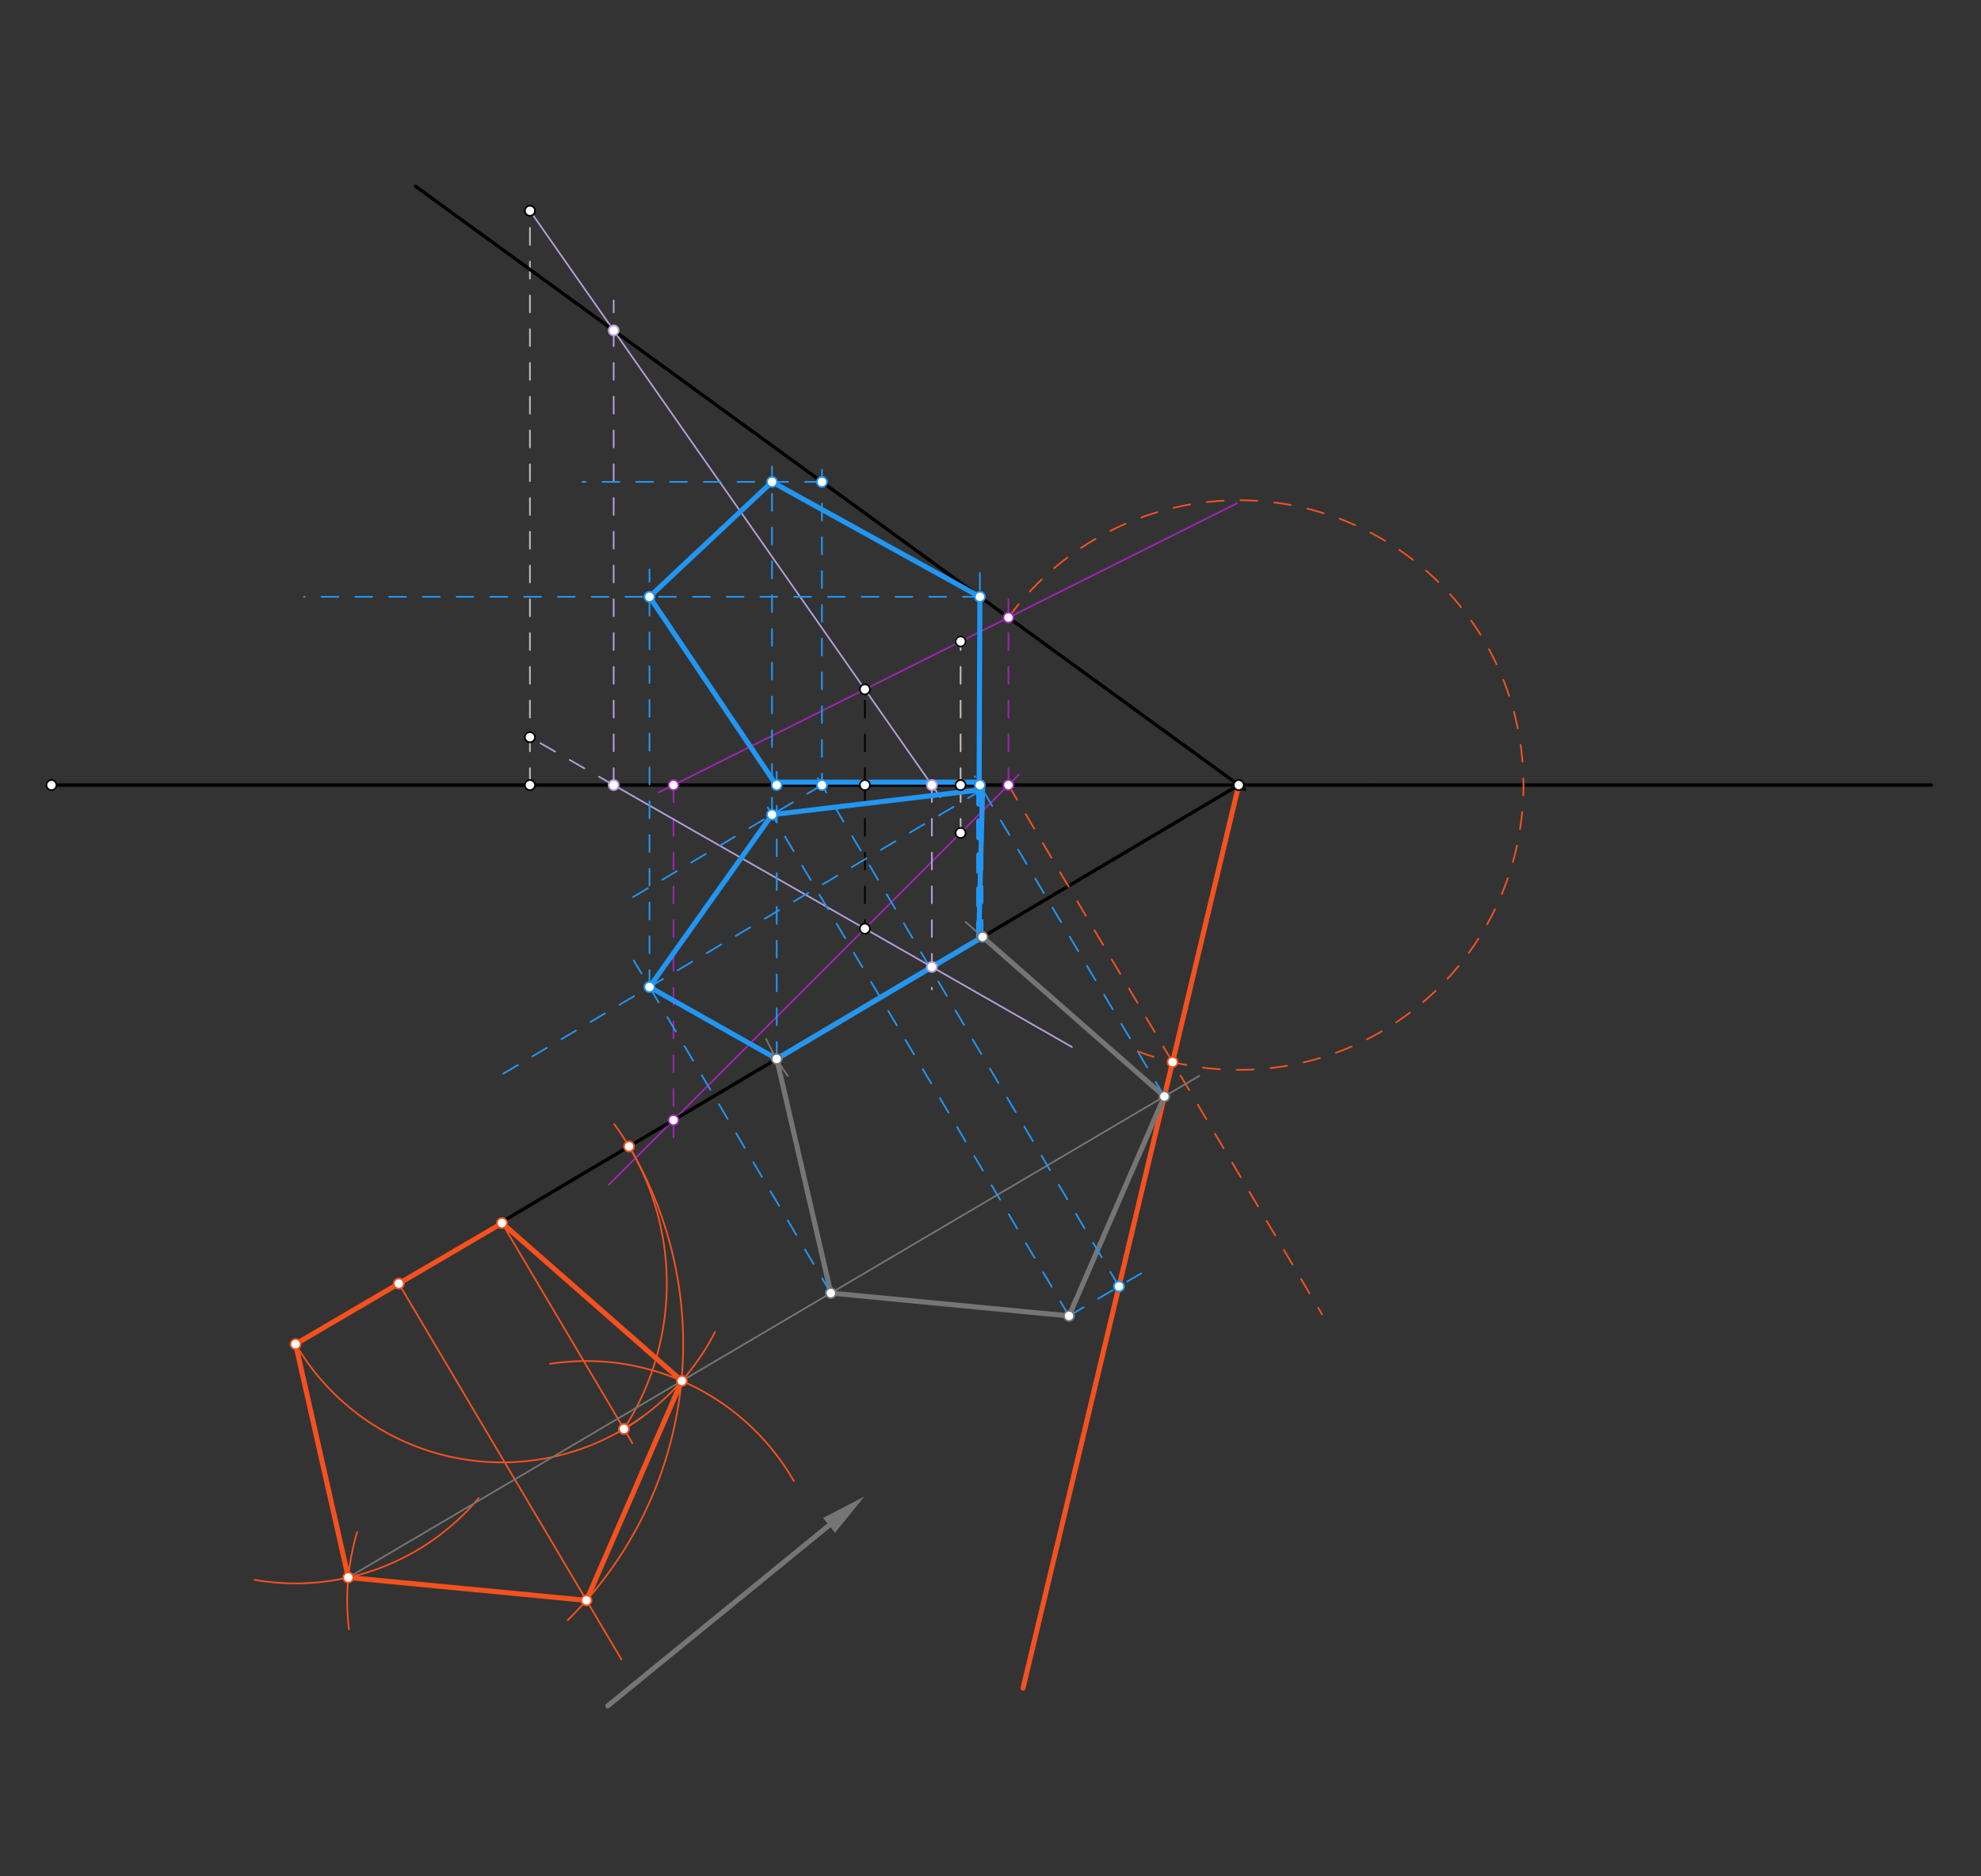 <svg xmlns="http://www.w3.org/2000/svg" class="svg--1it" height="100%" preserveAspectRatio="xMidYMid meet" viewBox="0 0 1173.543 1111.181" width="100%"><rect x="0" y="0" width="1173.543" height="1111.181" fill="#333333" stroke="none"/><defs><marker id="marker-arrow" markerHeight="16" markerUnits="userSpaceOnUse" markerWidth="24" orient="auto-start-reverse" refX="24" refY="4" viewBox="0 0 24 8"><path d="M 0 0 L 24 4 L 0 8 z" stroke="inherit"></path></marker></defs><g class="aux-layer--1FB"><g class="element--2qn"><line stroke="#BDBDBD" stroke-dasharray="10" stroke-linecap="round" stroke-width="1" x1="313.936" x2="313.936" y1="464.983" y2="124.825"></line></g><g class="element--2qn"><line stroke="#BDBDBD" stroke-dasharray="10" stroke-linecap="round" stroke-width="1" x1="569.054" x2="569.054" y1="464.983" y2="379.944"></line></g><g class="element--2qn"><line stroke="#BDBDBD" stroke-dasharray="10" stroke-linecap="round" stroke-width="1" x1="569.054" x2="569.054" y1="464.983" y2="493.329"></line></g><g class="element--2qn"><circle cx="569.054" cy="379.944" r="3" stroke="#BDBDBD" stroke-width="1" fill="#ffffff"></circle>}</g></g><g class="main-layer--3Vd"><g class="element--2qn"><line stroke="#000000" stroke-dasharray="none" stroke-linecap="round" stroke-width="2" x1="810.564" x2="30.472" y1="464.983" y2="464.983"></line></g><g class="element--2qn"><line stroke="#000000" stroke-dasharray="10" stroke-linecap="round" stroke-width="1" x1="512.361" x2="512.361" y1="464.983" y2="408.29"></line></g><g class="element--2qn"><line stroke="#000000" stroke-dasharray="10" stroke-linecap="round" stroke-width="1" x1="512.361" x2="512.361" y1="464.983" y2="550.022"></line></g><g class="element--2qn"><line stroke="#9C27B0" stroke-dasharray="none" stroke-linecap="round" stroke-width="1" x1="569.054" x2="512.361" y1="379.944" y2="408.29"></line></g><g class="element--2qn"><line stroke="#9C27B0" stroke-dasharray="none" stroke-linecap="round" stroke-width="1" x1="512.361" x2="390.318" y1="408.29" y2="469.312"></line></g><g class="element--2qn"><line stroke="#9C27B0" stroke-dasharray="none" stroke-linecap="round" stroke-width="1" x1="569.054" x2="732.718" y1="379.944" y2="298.112"></line></g><g class="element--2qn"><line stroke="#9C27B0" stroke-dasharray="none" stroke-linecap="round" stroke-width="1" x1="569.054" x2="512.361" y1="493.329" y2="550.022"></line></g><g class="element--2qn"><line stroke="#9C27B0" stroke-dasharray="none" stroke-linecap="round" stroke-width="1" x1="512.361" x2="360.618" y1="550.022" y2="701.766"></line></g><g class="element--2qn"><line stroke="#9C27B0" stroke-dasharray="none" stroke-linecap="round" stroke-width="1" x1="569.054" x2="603.618" y1="493.329" y2="458.766"></line></g><g class="element--2qn"><line stroke="#9C27B0" stroke-dasharray="10" stroke-linecap="round" stroke-width="1" x1="597.401" x2="597.401" y1="464.983" y2="354.619"></line></g><g class="element--2qn"><line stroke="#9C27B0" stroke-dasharray="10" stroke-linecap="round" stroke-width="1" x1="398.976" x2="398.976" y1="464.983" y2="673.619"></line></g><g class="element--2qn"><line stroke="#B39DDB" stroke-dasharray="none" stroke-linecap="round" stroke-width="1" x1="313.936" x2="512.361" y1="124.825" y2="408.29"></line></g><g class="element--2qn"><line stroke="#B39DDB" stroke-dasharray="none" stroke-linecap="round" stroke-width="1" x1="512.361" x2="557.025" y1="408.29" y2="472.095"></line></g><g class="element--2qn"><line stroke="#B39DDB" stroke-dasharray="none" stroke-linecap="round" stroke-width="1" x1="512.361" x2="634.981" y1="550.022" y2="620.091"></line></g><g class="element--2qn"><line stroke="#B39DDB" stroke-dasharray="none" stroke-linecap="round" stroke-width="1" x1="512.361" x2="363.542" y1="550.022" y2="464.983"></line></g><g class="element--2qn"><line stroke="#B39DDB" stroke-dasharray="10" stroke-linecap="round" stroke-width="1" x1="363.542" x2="313.936" y1="464.983" y2="436.636"></line></g><g class="element--2qn"><line stroke="#B39DDB" stroke-dasharray="10" stroke-linecap="round" stroke-width="1" x1="552.046" x2="552.046" y1="464.983" y2="585.983"></line></g><g class="element--2qn"><line stroke="#B39DDB" stroke-dasharray="10" stroke-linecap="round" stroke-width="1" x1="363.542" x2="363.542" y1="464.983" y2="177.983"></line></g><g class="element--2qn"><line stroke="#000000" stroke-dasharray="none" stroke-linecap="round" stroke-width="2" x1="363.542" x2="597.401" y1="195.692" y2="365.77"></line></g><g class="element--2qn"><line stroke="#000000" stroke-dasharray="none" stroke-linecap="round" stroke-width="2" x1="597.401" x2="737.337" y1="365.77" y2="467.542"></line></g><g class="element--2qn"><line stroke="#000000" stroke-dasharray="none" stroke-linecap="round" stroke-width="2" x1="363.542" x2="246.143" y1="195.692" y2="110.31"></line></g><g class="element--2qn"><line stroke="#000000" stroke-dasharray="none" stroke-linecap="round" stroke-width="2" x1="733.818" x2="398.976" y1="464.983" y2="663.408"></line></g><g class="element--2qn"><line stroke="#000000" stroke-dasharray="none" stroke-linecap="round" stroke-width="2" x1="398.976" x2="175.101" y1="663.408" y2="796.074"></line></g><g class="element--2qn"><line stroke="#000000" stroke-dasharray="none" stroke-linecap="round" stroke-width="2" x1="810.564" x2="1144.048" y1="464.983" y2="464.983"></line></g><g class="element--2qn"><line stroke="#F4511E" stroke-dasharray="10" stroke-linecap="round" stroke-width="1" x1="597.401" x2="783.172" y1="464.983" y2="778.472"></line></g><g class="element--2qn"><path d="M 597.401 365.77 A 168.68 168.68 0 1 1 668.62 620.553" fill="none" stroke="#F4511E" stroke-dasharray="10" stroke-linecap="round" stroke-width="1"></path></g><g class="element--2qn"><line stroke="#F4511E" stroke-dasharray="none" stroke-linecap="round" stroke-width="2" x1="733.818" x2="694.623" y1="464.983" y2="629.046"></line></g><g class="element--2qn"><line stroke="#F4511E" stroke-dasharray="none" stroke-linecap="round" stroke-width="3" x1="733.818" x2="606.041" y1="464.983" y2="999.833"></line></g><g class="element--2qn"><line stroke="#F4511E" stroke-dasharray="none" stroke-linecap="round" stroke-width="3" x1="175.101" x2="297.374" y1="796.074" y2="724.397"></line></g><g class="element--2qn"><line stroke="#F4511E" stroke-dasharray="none" stroke-linecap="round" stroke-width="1" x1="236.237" x2="368.184" y1="760.236" y2="982.896"></line></g><g class="element--2qn"><line stroke="#F4511E" stroke-dasharray="none" stroke-linecap="round" stroke-width="1" x1="297.374" x2="374.603" y1="724.397" y2="854.722"></line></g><g class="element--2qn"><path d="M 175.101 796.074 A 141.732 141.732 0 0 0 380.725 839.03" fill="none" stroke="#F4511E" stroke-dasharray="none" stroke-linecap="round" stroke-width="1"></path></g><g class="element--2qn"><path d="M 369.629 846.328 A 158.762 158.762 0 0 0 363.894 665.848" fill="none" stroke="#F4511E" stroke-dasharray="none" stroke-linecap="round" stroke-width="1"></path></g><g class="element--2qn"><path d="M 372.647 679.01 A 229.626 229.626 0 0 1 336.296 959.612" fill="none" stroke="#F4511E" stroke-dasharray="none" stroke-linecap="round" stroke-width="1"></path></g><g class="element--2qn"><path d="M 283.567 887.306 A 141.732 141.732 0 0 1 150.766 935.702" fill="none" stroke="#F4511E" stroke-dasharray="none" stroke-linecap="round" stroke-width="1"></path></g><g class="element--2qn"><path d="M 211.542 907.525 A 141.732 141.732 0 0 0 206.725 964.995" fill="none" stroke="#F4511E" stroke-dasharray="none" stroke-linecap="round" stroke-width="1"></path></g><g class="element--2qn"><path d="M 325.883 807.763 A 141.732 141.732 0 0 1 470.278 877.189" fill="none" stroke="#F4511E" stroke-dasharray="none" stroke-linecap="round" stroke-width="1"></path></g><g class="element--2qn"><path d="M 423.514 789.024 A 141.732 141.732 0 0 1 369.629 846.328" fill="none" stroke="#F4511E" stroke-dasharray="none" stroke-linecap="round" stroke-width="1"></path></g><g class="element--2qn"><line stroke="#F4511E" stroke-dasharray="none" stroke-linecap="round" stroke-width="3" x1="175.101" x2="206.331" y1="796.074" y2="934.323"></line></g><g class="element--2qn"><line stroke="#F4511E" stroke-dasharray="none" stroke-linecap="round" stroke-width="3" x1="206.331" x2="347.416" y1="934.323" y2="947.85"></line></g><g class="element--2qn"><line stroke="#F4511E" stroke-dasharray="none" stroke-linecap="round" stroke-width="3" x1="347.416" x2="403.917" y1="947.85" y2="817.867"></line></g><g class="element--2qn"><line stroke="#F4511E" stroke-dasharray="none" stroke-linecap="round" stroke-width="3" x1="403.917" x2="297.374" y1="817.867" y2="724.397"></line></g><g class="element--2qn"><line stroke="#757575" stroke-dasharray="none" stroke-linecap="round" stroke-width="1" x1="206.331" x2="403.917" y1="934.323" y2="817.867"></line></g><g class="element--2qn"><line stroke="#757575" stroke-dasharray="none" stroke-linecap="round" stroke-width="1" x1="403.917" x2="710.47" y1="817.867" y2="637.185"></line></g><g class="element--2qn"><line stroke="#757575" stroke-dasharray="none" stroke-linecap="round" stroke-width="1" x1="689.763" x2="571.952" y1="649.39" y2="546.036"></line></g><g class="element--2qn"><line stroke="#757575" stroke-dasharray="none" stroke-linecap="round" stroke-width="3" x1="582.067" x2="689.763" y1="554.91" y2="649.39"></line></g><g class="element--2qn"><path d="M 453.877 615.37 A 141.732 141.732 0 0 0 466.661 637.187" fill="none" stroke="#757575" stroke-dasharray="none" stroke-linecap="round" stroke-width="1"></path></g><g class="element--2qn"><line stroke="#757575" stroke-dasharray="none" stroke-linecap="round" stroke-width="3" x1="582.067" x2="460.136" y1="554.91" y2="627.165"></line></g><g class="element--2qn"><line stroke="#757575" stroke-dasharray="none" stroke-linecap="round" stroke-width="3" x1="689.763" x2="633.262" y1="649.39" y2="779.373"></line></g><g class="element--2qn"><line stroke="#757575" stroke-dasharray="none" stroke-linecap="round" stroke-width="3" x1="633.262" x2="492.177" y1="779.373" y2="765.847"></line></g><g class="element--2qn"><line stroke="#757575" stroke-dasharray="none" stroke-linecap="round" stroke-width="3" x1="460.136" x2="492.177" y1="627.165" y2="765.847"></line></g><g class="element--2qn"><line stroke="#757575" stroke-dasharray="none" stroke-linecap="round" stroke-width="3" x1="360.048" x2="491.127" y1="1010.347" y2="903.414"></line><path d="M512.048,886.347 l27,5.625 l0,-11.25 z" fill="#757575" stroke="#757575" stroke-width="0" transform="rotate(140.793, 512.048, 886.347)"></path></g><g class="element--2qn"><line stroke="#2196F3" stroke-dasharray="10" stroke-linecap="round" stroke-width="1" x1="689.763" x2="577.405" y1="649.39" y2="459.785"></line></g><g class="element--2qn"><line stroke="#2196F3" stroke-dasharray="10" stroke-linecap="round" stroke-width="1" x1="580.485" x2="580.485" y1="449.256" y2="337.256"></line></g><g class="element--2qn"><line stroke="#2196F3" stroke-dasharray="10" stroke-linecap="round" stroke-width="1" x1="460.136" x2="460.136" y1="627.165" y2="455.256"></line></g><g class="element--2qn"><line stroke="#2196F3" stroke-dasharray="10" stroke-linecap="round" stroke-width="1" x1="582.067" x2="582.067" y1="554.91" y2="461.256"></line></g><g class="element--2qn"><line stroke="#2196F3" stroke-dasharray="10" stroke-linecap="round" stroke-width="1" x1="582.067" x2="290.6" y1="467.653" y2="640.374"></line></g><g class="element--2qn"><line stroke="#2196F3" stroke-dasharray="10" stroke-linecap="round" stroke-width="1" x1="492.177" x2="375.45" y1="765.847" y2="568.87"></line></g><g class="element--2qn"><line stroke="#2196F3" stroke-dasharray="10" stroke-linecap="round" stroke-width="1" x1="633.262" x2="676.004" y1="779.373" y2="754.181"></line></g><g class="element--2qn"><line stroke="#2196F3" stroke-dasharray="10" stroke-linecap="round" stroke-width="1" x1="662.88" x2="480.786" y1="761.917" y2="454.633"></line></g><g class="element--2qn"><line stroke="#2196F3" stroke-dasharray="10" stroke-linecap="round" stroke-width="1" x1="486.919" x2="367.739" y1="464.983" y2="535.608"></line></g><g class="element--2qn"><line stroke="#2196F3" stroke-dasharray="10" stroke-linecap="round" stroke-width="1" x1="633.262" x2="450.024" y1="779.373" y2="470.159"></line></g><g class="element--2qn"><line stroke="#2196F3" stroke-dasharray="none" stroke-linecap="round" stroke-width="3" x1="460.136" x2="582.067" y1="627.165" y2="554.91"></line></g><g class="element--2qn"><line stroke="#2196F3" stroke-dasharray="none" stroke-linecap="round" stroke-width="3" x1="579.794" x2="582.067" y1="556.256" y2="467.653"></line></g><g class="element--2qn"><line stroke="#2196F3" stroke-dasharray="none" stroke-linecap="round" stroke-width="3" x1="582.067" x2="457.343" y1="467.653" y2="482.51"></line></g><g class="element--2qn"><line stroke="#2196F3" stroke-dasharray="none" stroke-linecap="round" stroke-width="3" x1="457.343" x2="384.758" y1="482.51" y2="584.577"></line></g><g class="element--2qn"><line stroke="#2196F3" stroke-dasharray="none" stroke-linecap="round" stroke-width="3" x1="384.758" x2="460.136" y1="584.577" y2="627.165"></line></g><g class="element--2qn"><line stroke="#2196F3" stroke-dasharray="10" stroke-linecap="round" stroke-width="1" x1="486.919" x2="486.919" y1="278.256" y2="464.983"></line></g><g class="element--2qn"><line stroke="#2196F3" stroke-dasharray="10" stroke-linecap="round" stroke-width="1" x1="486.919" x2="345.048" y1="285.42" y2="285.42"></line></g><g class="element--2qn"><line stroke="#2196F3" stroke-dasharray="10" stroke-linecap="round" stroke-width="1" x1="457.343" x2="457.343" y1="482.51" y2="276.256"></line></g><g class="element--2qn"><line stroke="#2196F3" stroke-dasharray="10" stroke-linecap="round" stroke-width="1" x1="580.485" x2="180.048" y1="353.468" y2="353.468"></line></g><g class="element--2qn"><line stroke="#2196F3" stroke-dasharray="10" stroke-linecap="round" stroke-width="1" x1="384.758" x2="384.758" y1="584.577" y2="337.256"></line></g><g class="element--2qn"><line stroke="#2196F3" stroke-dasharray="none" stroke-linecap="round" stroke-width="3" x1="457.343" x2="580.485" y1="285.42" y2="353.468"></line></g><g class="element--2qn"><line stroke="#2196F3" stroke-dasharray="none" stroke-linecap="round" stroke-width="3" x1="457.343" x2="384.758" y1="285.42" y2="353.468"></line></g><g class="element--2qn"><line stroke="#2196F3" stroke-dasharray="none" stroke-linecap="round" stroke-width="3" x1="384.758" x2="460.048" y1="353.468" y2="465.256"></line></g><g class="element--2qn"><line stroke="#2196F3" stroke-dasharray="10" stroke-linecap="round" stroke-width="3" x1="579.794" x2="579.794" y1="556.256" y2="461.256"></line></g><g class="element--2qn"><line stroke="#2196F3" stroke-dasharray="none" stroke-linecap="round" stroke-width="3" x1="580.485" x2="580.048" y1="353.468" y2="462.256"></line></g><g class="element--2qn"><line stroke="#2196F3" stroke-dasharray="none" stroke-linecap="round" stroke-width="3" x1="486.903" x2="461.048" y1="463.256" y2="463.256"></line></g><g class="element--2qn"><line stroke="#2196F3" stroke-dasharray="none" stroke-linecap="round" stroke-width="3" x1="485.895" x2="580.048" y1="463.256" y2="463.256"></line></g><g class="element--2qn"><circle cx="30.472" cy="464.983" r="3" stroke="#000000" stroke-width="1" fill="#ffffff"></circle>}</g><g class="element--2qn"><circle cx="313.936" cy="464.983" r="3" stroke="#000000" stroke-width="1" fill="#ffffff"></circle>}</g><g class="element--2qn"><circle cx="512.361" cy="464.983" r="3" stroke="#000000" stroke-width="1" fill="#ffffff"></circle>}</g><g class="element--2qn"><circle cx="569.054" cy="464.983" r="3" stroke="#000000" stroke-width="1" fill="#ffffff"></circle>}</g><g class="element--2qn"><circle cx="313.936" cy="124.825" r="3" stroke="#000000" stroke-width="1" fill="#ffffff"></circle>}</g><g class="element--2qn"><circle cx="313.936" cy="436.636" r="3" stroke="#000000" stroke-width="1" fill="#ffffff"></circle>}</g><g class="element--2qn"><circle cx="512.361" cy="408.29" r="3" stroke="#000000" stroke-width="1" fill="#ffffff"></circle>}</g><g class="element--2qn"><circle cx="512.361" cy="550.022" r="3" stroke="#000000" stroke-width="1" fill="#ffffff"></circle>}</g><g class="element--2qn"><circle cx="569.054" cy="379.944" r="3" stroke="#000000" stroke-width="1" fill="#ffffff"></circle>}</g><g class="element--2qn"><circle cx="569.054" cy="493.329" r="3" stroke="#000000" stroke-width="1" fill="#ffffff"></circle>}</g><g class="element--2qn"><circle cx="398.976" cy="464.983" r="3" stroke="#9C27B0" stroke-width="1" fill="#ffffff"></circle>}</g><g class="element--2qn"><circle cx="597.401" cy="464.983" r="3" stroke="#9C27B0" stroke-width="1" fill="#ffffff"></circle>}</g><g class="element--2qn"><circle cx="597.401" cy="365.77" r="3" stroke="#9C27B0" stroke-width="1" fill="#ffffff"></circle>}</g><g class="element--2qn"><circle cx="398.976" cy="663.408" r="3" stroke="#9C27B0" stroke-width="1" fill="#ffffff"></circle>}</g><g class="element--2qn"><circle cx="552.046" cy="464.983" r="3" stroke="#B39DDB" stroke-width="1" fill="#ffffff"></circle>}</g><g class="element--2qn"><circle cx="363.542" cy="464.983" r="3" stroke="#B39DDB" stroke-width="1" fill="#ffffff"></circle>}</g><g class="element--2qn"><circle cx="552.046" cy="572.699" r="3" stroke="#B39DDB" stroke-width="1" fill="#ffffff"></circle>}</g><g class="element--2qn"><circle cx="363.542" cy="195.692" r="3" stroke="#B39DDB" stroke-width="1" fill="#ffffff"></circle>}</g><g class="element--2qn"><circle cx="733.818" cy="464.983" r="3" stroke="#000000" stroke-width="1" fill="#ffffff"></circle>}</g><g class="element--2qn"><circle cx="694.623" cy="629.046" r="3" stroke="#F4511E" stroke-width="1" fill="#ffffff"></circle>}</g><g class="element--2qn"><circle cx="175.101" cy="796.074" r="3" stroke="#F4511E" stroke-width="1" fill="#ffffff"></circle>}</g><g class="element--2qn"><circle cx="297.374" cy="724.397" r="3" stroke="#F4511E" stroke-width="1" fill="#ffffff"></circle>}</g><g class="element--2qn"><circle cx="236.237" cy="760.236" r="3" stroke="#F4511E" stroke-width="1" fill="#ffffff"></circle>}</g><g class="element--2qn"><circle cx="369.629" cy="846.328" r="3" stroke="#F4511E" stroke-width="1" fill="#ffffff"></circle>}</g><g class="element--2qn"><circle cx="372.647" cy="679.01" r="3" stroke="#F4511E" stroke-width="1" fill="#ffffff"></circle>}</g><g class="element--2qn"><circle cx="347.416" cy="947.85" r="3" stroke="#F4511E" stroke-width="1" fill="#ffffff"></circle>}</g><g class="element--2qn"><circle cx="206.331" cy="934.323" r="3" stroke="#F4511E" stroke-width="1" fill="#ffffff"></circle>}</g><g class="element--2qn"><circle cx="403.917" cy="817.867" r="3" stroke="#F4511E" stroke-width="1" fill="#ffffff"></circle>}</g><g class="element--2qn"><circle cx="689.763" cy="649.39" r="3" stroke="#757575" stroke-width="1" fill="#ffffff"></circle>}</g><g class="element--2qn"><circle cx="582.067" cy="554.91" r="3" stroke="#757575" stroke-width="1" fill="#ffffff"></circle>}</g><g class="element--2qn"><circle cx="460.136" cy="627.165" r="3" stroke="#757575" stroke-width="1" fill="#ffffff"></circle>}</g><g class="element--2qn"><circle cx="633.262" cy="779.373" r="3" stroke="#757575" stroke-width="1" fill="#ffffff"></circle>}</g><g class="element--2qn"><circle cx="492.177" cy="765.847" r="3" stroke="#757575" stroke-width="1" fill="#ffffff"></circle>}</g><g class="element--2qn"><circle cx="580.485" cy="464.983" r="3" stroke="#2196F3" stroke-width="1" fill="#ffffff"></circle>}</g><g class="element--2qn"><circle cx="580.485" cy="353.468" r="3" stroke="#2196F3" stroke-width="1" fill="#ffffff"></circle>}</g><g class="element--2qn"><circle cx="460.136" cy="464.983" r="3" stroke="#2196F3" stroke-width="1" fill="#ffffff"></circle>}</g><g class="element--2qn"><circle cx="384.758" cy="584.577" r="3" stroke="#2196F3" stroke-width="1" fill="#ffffff"></circle>}</g><g class="element--2qn"><circle cx="662.88" cy="761.917" r="3" stroke="#2196F3" stroke-width="1" fill="#ffffff"></circle>}</g><g class="element--2qn"><circle cx="486.919" cy="464.983" r="3" stroke="#2196F3" stroke-width="1" fill="#ffffff"></circle>}</g><g class="element--2qn"><circle cx="457.343" cy="482.51" r="3" stroke="#2196F3" stroke-width="1" fill="#ffffff"></circle>}</g><g class="element--2qn"><circle cx="486.919" cy="285.42" r="3" stroke="#2196F3" stroke-width="1" fill="#ffffff"></circle>}</g><g class="element--2qn"><circle cx="457.343" cy="285.42" r="3" stroke="#2196F3" stroke-width="1" fill="#ffffff"></circle>}</g><g class="element--2qn"><circle cx="384.758" cy="353.468" r="3" stroke="#2196F3" stroke-width="1" fill="#ffffff"></circle>}</g></g><g class="snaps-layer--2PT"></g><g class="temp-layer--rAP"></g></svg>